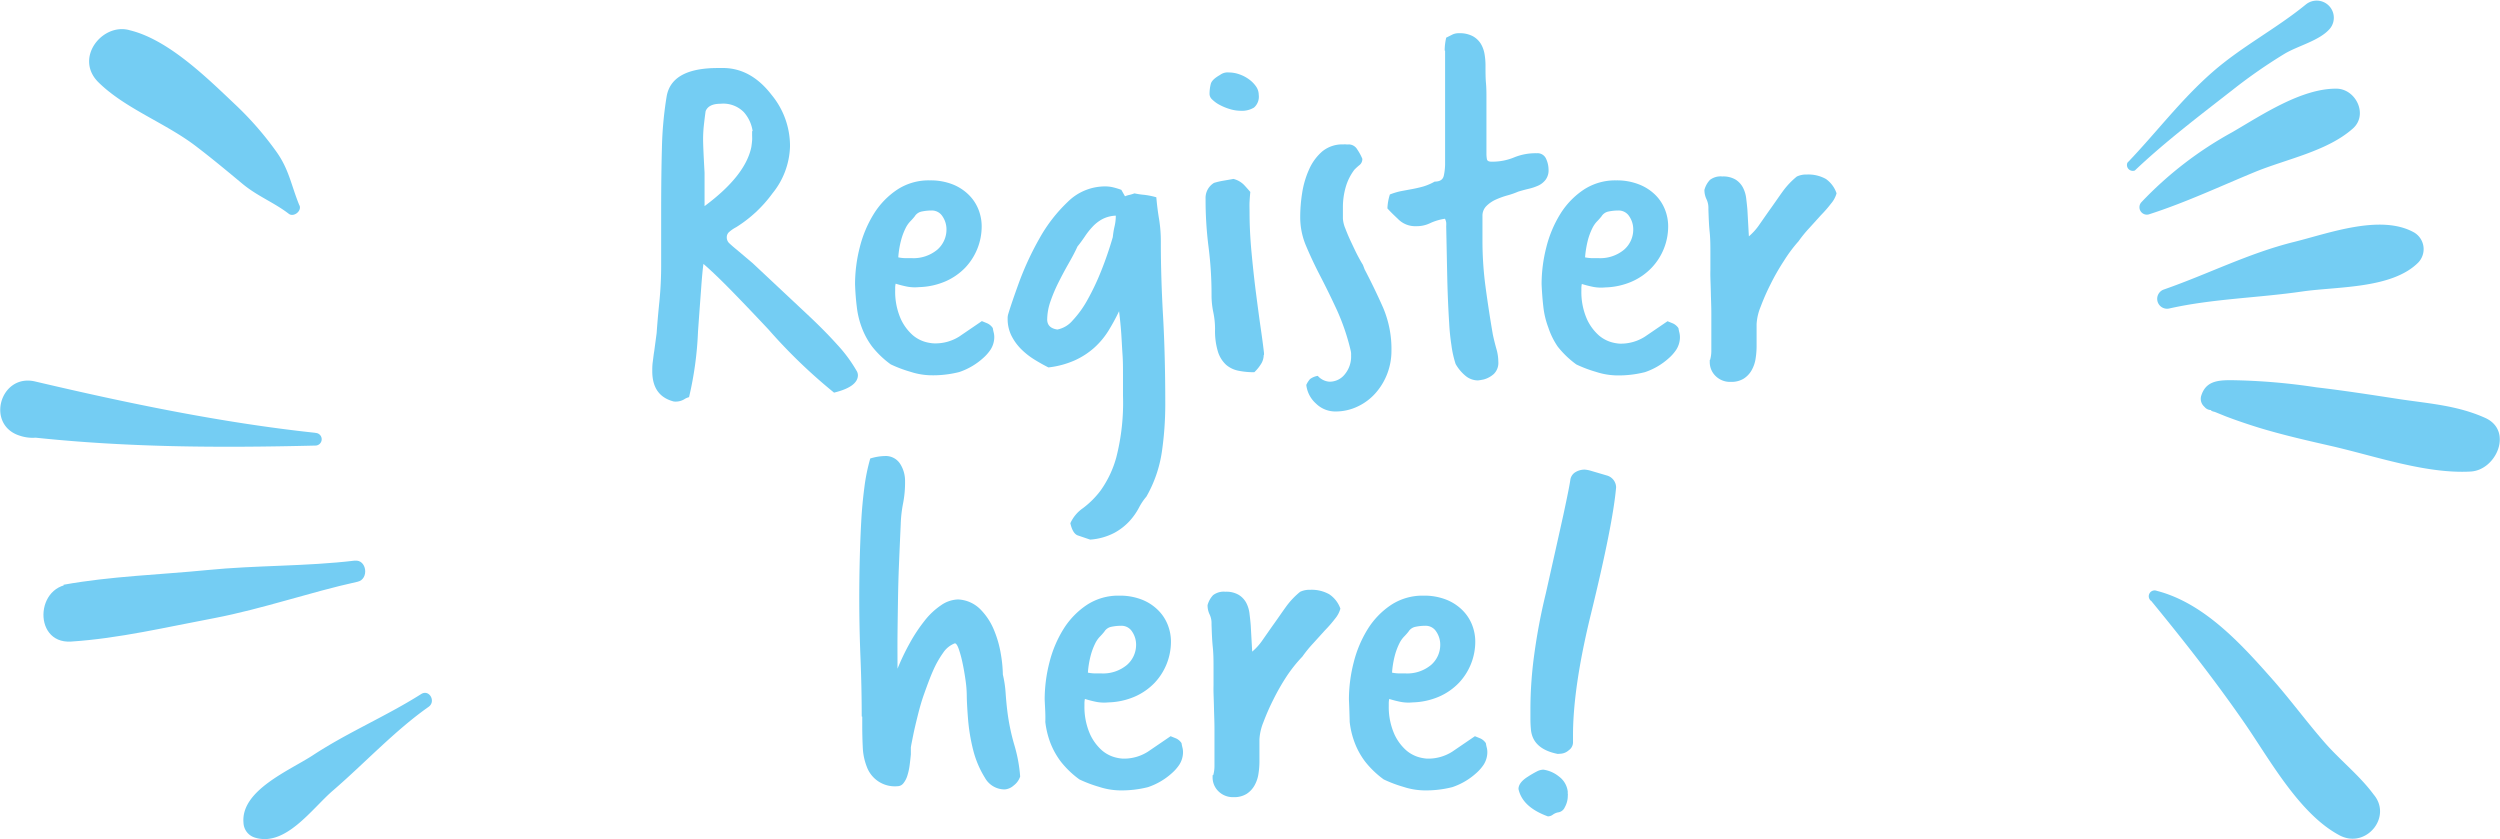<svg xmlns="http://www.w3.org/2000/svg" viewBox="0 0 427.43 143.46"><defs><style>.cls-1{fill:#74cdf3;}</style></defs><title>register-title</title><g id="Layer_2" data-name="Layer 2"><g id="Capa_1" data-name="Capa 1"><path class="cls-1" d="M365,29.15c5.15-4.9,11.23-9.5,16.84-13.88a88.79,88.79,0,0,1,8.73-6.06c2.3-1.39,6-2.24,7.77-4.3A2.93,2.93,0,0,0,394.23.77c-5.1,4.17-11,7.2-16,11.59-5.42,4.75-9.57,10.33-14.5,15.46A1,1,0,0,0,365,29.15Z"/><path class="cls-1" d="M367.37,36.66c6.24-2,12.08-4.75,18.12-7.24,5.41-2.23,12.42-3.55,16.8-7.46,2.64-2.36.49-6.77-2.82-6.8-6-.05-12.75,4.5-17.83,7.45a63.23,63.23,0,0,0-15.5,11.94,1.27,1.27,0,0,0,1.23,2.11Z"/><path class="cls-1" d="M370.85,52.75c7.43-1.68,15.19-1.81,22.74-2.91,6-.87,15.33-.44,19.84-4.93a3.31,3.31,0,0,0-.66-5.15c-5.7-3.22-14.62.13-20.54,1.6-7.79,1.93-14.75,5.52-22.28,8.14a1.69,1.69,0,0,0,.9,3.25Z"/><path class="cls-1" d="M53.92,74C37.84,72.28,21.7,68.91,6,65.22c-6-1.41-8.51,7.49-2.56,9.29a6.88,6.88,0,0,0,5.67-.63,2.94,2.94,0,0,0,.59-4.56c-.11-.24-.22-.49-.34-.73L4.69,74.68c16.48,1.83,32.69,1.91,49.23,1.5a1.08,1.08,0,0,0,0-2.16Z"/><path class="cls-1" d="M60.65,95.85c-8.32,1-16.8.78-25.17,1.61-8.18.81-16.54,1.05-24.63,2.52l3.81,9,2.46-.91c4.39-1.18,3.64-8.37-1.1-8.1l-2.54,0c-7.42-1.22-8.2,10.17-1.32,9.72,8.19-.53,16.38-2.49,24.43-4,8.35-1.6,16.29-4.41,24.55-6.23,2-.44,1.58-3.85-.49-3.6Z"/><path class="cls-1" d="M72,118.67c-6,3.8-12.56,6.55-18.51,10.46-4,2.61-12.35,6-11.86,11.54a2.75,2.75,0,0,0,1.93,2.53c5.27,1.66,9.8-5,13.4-8.07,5.35-4.61,10.56-10.23,16.32-14.28,1.31-.92.11-3.07-1.28-2.18Z"/><path class="cls-1" d="M51.19,35.12c-1.39-3.36-1.74-6.11-3.94-9.19a55,55,0,0,0-7.11-8.13C35.31,13.23,28.64,6.64,22,5.13,23.35,6.85,24.66,8.58,26,10.3a4.68,4.68,0,0,0-1.57-3.79c-5-4.78-12.52,2.73-7.58,7.58,4.65,4.56,11.64,7,16.86,11.07,2.62,2,5.2,4.15,7.75,6.27s5.36,3.16,7.91,5.12c.82.64,2.25-.45,1.84-1.43Z"/><path class="cls-1" d="M367.79,102.73c5.6,6.83,10.86,13.52,15.9,20.8,4.35,6.28,9.4,15.62,16.31,19.29,4.59,2.44,9.29-3.39,5.59-7.24a13.7,13.7,0,0,0-2-1.88c-3.29-2.82-7.53.65-5.82,4.49l-.06.65,8.59-2.33c-2.41-3.56-6-6.3-8.83-9.54-3.1-3.54-5.88-7.35-9-10.88-5.3-6-11.65-13-19.71-15.07a1,1,0,0,0-1,1.71Z"/><path class="cls-1" d="M379,69.72c-1.19.25-1.3.49-.32.71l1.85.75c1.84.7,3.75,1.35,5.63,1.93,4.09,1.25,8.32,2.21,12.48,3.16,7.43,1.7,16.14,4.78,23.78,4.35,4.4-.25,7.3-7,2.48-9.17s-9.76-2.46-14.8-3.23c-4.69-.72-9.37-1.45-14.08-2A106,106,0,0,0,381.4,65c-2.34,0-4.32.22-5.07,2.72a1.79,1.79,0,0,0,.45,1.72l.26.27a1.45,1.45,0,0,0,2,0Z"/><path class="cls-1" d="M112.27,56.93c.11-1.64.27-3.44.47-5.4a62.53,62.53,0,0,0,.3-6.33V35.93q0-5.86.13-10.62a62.62,62.62,0,0,1,.81-8.84q.85-4.84,8.75-4.84h1.19q4.59.16,8,4.59a13.72,13.72,0,0,1,3.15,8.84,13.3,13.3,0,0,1-3,8,22.2,22.2,0,0,1-6.2,5.78,6.07,6.07,0,0,0-1.19.81,1.16,1.16,0,0,0-.42.89,1.35,1.35,0,0,0,.38,1c.26.25.69.64,1.32,1.15L128.69,45l9.43,8.84q2.9,2.72,5,5.06a24.66,24.66,0,0,1,3.31,4.46,1.51,1.51,0,0,1,.25.77q0,2-4.08,3A91.76,91.76,0,0,1,131.4,56.34q-3.83-4.08-6.54-6.84t-4.59-4.38c-.11.74-.24,2.07-.38,4s-.33,4.45-.55,7.56a59,59,0,0,1-1.53,11.22,2.89,2.89,0,0,0-.85.38,2.8,2.8,0,0,1-1.36.38.35.35,0,0,1-.17,0,.35.35,0,0,0-.17,0c-2.5-.62-3.74-2.35-3.74-5.19,0-.45,0-1,.08-1.57s.14-1.2.25-1.83Zm16.41-34.51a6.27,6.27,0,0,0-1.49-3.23,4.93,4.93,0,0,0-4-1.45c-1.36,0-2.21.42-2.55,1.27-.11.79-.21,1.6-.3,2.42s-.13,1.63-.13,2.42.08,2.63.25,5.69c0,.62,0,1.19,0,1.7s0,1,0,1.45,0,.91,0,1.36,0,.85,0,1.19q7-5.19,8-10.12c.06-.4.1-.76.13-1.1s0-.65,0-.94v-.66Z"/><path class="cls-1" d="M146.19,48.6a25.56,25.56,0,0,1,.81-6.33,20,20,0,0,1,2.42-5.74,13.58,13.58,0,0,1,4-4.12A9.79,9.79,0,0,1,159,30.84a10.25,10.25,0,0,1,3.87.68,8.19,8.19,0,0,1,2.76,1.79,7.28,7.28,0,0,1,1.66,2.51,7.86,7.86,0,0,1,.55,2.93,10.27,10.27,0,0,1-2.8,7,10.53,10.53,0,0,1-3.36,2.34,12.21,12.21,0,0,1-4.55,1,7.26,7.26,0,0,1-2-.08,18.56,18.56,0,0,1-2-.51,3.49,3.49,0,0,0-.08.72v.47a11.52,11.52,0,0,0,1,4.93,8.37,8.37,0,0,0,2,2.68,5.8,5.8,0,0,0,2.12,1.15,7,7,0,0,0,1.36.25A7.63,7.63,0,0,0,164,57.54l3.87-2.64.93.38a2.26,2.26,0,0,1,.94.81,7.82,7.82,0,0,0,.17.81,3.4,3.4,0,0,1,.08.89,4,4,0,0,1-.64,2,7.3,7.3,0,0,1-1.23,1.4A11.59,11.59,0,0,1,164,63.61a18.29,18.29,0,0,1-5,.55,12.06,12.06,0,0,1-3.36-.6,21.93,21.93,0,0,1-3.36-1.27,15.94,15.94,0,0,1-3.19-3.06A13,13,0,0,1,147.34,56a14.56,14.56,0,0,1-.85-3.53Q146.26,50.64,146.19,48.6ZM153.58,44a6.14,6.14,0,0,0,1.06.13c.48,0,.86,0,1.15,0a6.36,6.36,0,0,0,4.46-1.44,4.55,4.55,0,0,0,1.57-3.49,3.94,3.94,0,0,0-.68-2.21,2.13,2.13,0,0,0-1.87-1,8.27,8.27,0,0,0-1.66.17,1.82,1.82,0,0,0-1.23.85c-.23.28-.48.57-.76.85a4.72,4.72,0,0,0-.81,1.19,11,11,0,0,0-.72,1.91A15.76,15.76,0,0,0,153.58,44Z"/><path class="cls-1" d="M192.34,33.56a4.66,4.66,0,0,1,.81-.25,6.65,6.65,0,0,0,.81-.25,12.91,12.91,0,0,0,1.66.25,12.74,12.74,0,0,1,2.08.42c.11,1.3.27,2.55.47,3.74a23.62,23.62,0,0,1,.3,3.91q0,6,.38,12.67t.38,15.13a56.56,56.56,0,0,1-.59,8.12A21.82,21.82,0,0,1,196,84.91a9.75,9.75,0,0,0-1.28,1.91,11.1,11.1,0,0,1-1.62,2.29,10,10,0,0,1-2.59,2,10.55,10.55,0,0,1-4.12,1.15l-2.12-.72c-.57-.2-1-.89-1.27-2.08a6.24,6.24,0,0,1,2.17-2.59,15.07,15.07,0,0,0,3-3,17.94,17.94,0,0,0,2.68-5.65A37.7,37.7,0,0,0,192,67.66V64.05c0-1.16,0-2.31-.08-3.44s-.13-2.29-.21-3.49-.21-2.49-.38-3.91a35.58,35.58,0,0,1-1.83,3.36,13.46,13.46,0,0,1-2.38,2.85,13.15,13.15,0,0,1-3.32,2.17,15.3,15.3,0,0,1-4.55,1.23c-.79-.4-1.6-.85-2.42-1.36a12.5,12.5,0,0,1-2.25-1.78,8.93,8.93,0,0,1-1.66-2.3,6.43,6.43,0,0,1-.64-2.89,2.41,2.41,0,0,1,.09-.76q.6-2,1.95-5.7a51.15,51.15,0,0,1,3.4-7.27,26.14,26.14,0,0,1,4.84-6.25A9.06,9.06,0,0,1,189,31.87a5.76,5.76,0,0,1,1.36.17,11.79,11.79,0,0,1,1.36.42ZM180.78,56.34a4.56,4.56,0,0,0,2.59-1.53,17.31,17.31,0,0,0,2.55-3.53,41.41,41.41,0,0,0,2.34-4.93q1.11-2.76,2-5.82a14,14,0,0,1,.3-1.83,7.9,7.9,0,0,0,.21-1.83,5.47,5.47,0,0,0-2.29.59,6.47,6.47,0,0,0-1.66,1.28,12.66,12.66,0,0,0-1.32,1.66c-.4.59-.82,1.18-1.28,1.74-.45,1-1,2-1.57,3s-1.16,2.11-1.7,3.19a26.16,26.16,0,0,0-1.36,3.23,9.62,9.62,0,0,0-.55,3.14C179.08,55.63,179.65,56.17,180.78,56.34Z"/><path class="cls-1" d="M216.06,60.67a3,3,0,0,1-.34,1.36,6.88,6.88,0,0,1-1.27,1.61,13.27,13.27,0,0,1-2.68-.25,4.62,4.62,0,0,1-2.12-1,5.11,5.11,0,0,1-1.4-2.21,12.1,12.1,0,0,1-.51-3.91,14.18,14.18,0,0,0-.3-2.89,14.18,14.18,0,0,1-.3-2.89,63.89,63.89,0,0,0-.51-8.25,63.78,63.78,0,0,1-.51-8.25,3,3,0,0,1,1.44-2.72,12.48,12.48,0,0,1,1.62-.38c.51-.09,1.08-.18,1.7-.3a3.86,3.86,0,0,1,1.79,1c.4.42.76.84,1.1,1.23-.06.57-.1,1.13-.13,1.7s0,1.16,0,1.79c0,2.15.11,4.45.34,6.88s.48,4.76.77,7,.55,4.22.81,6,.44,3.2.55,4.17v.34Zm-7.48-47.85a2.15,2.15,0,0,1,1.53-.43,5.4,5.4,0,0,1,1.74.3,6.21,6.21,0,0,1,1.66.85,5.12,5.12,0,0,1,1.23,1.23,2.55,2.55,0,0,1,.47,1.45,2.46,2.46,0,0,1-.81,2.17,3.94,3.94,0,0,1-2.25.55,6.49,6.49,0,0,1-1.91-.3,9.28,9.28,0,0,1-1.74-.72,5.43,5.43,0,0,1-1.23-.89,1.33,1.33,0,0,1-.47-.89,6.82,6.82,0,0,1,.21-1.79C207.14,13.84,207.67,13.33,208.58,12.82Z"/><path class="cls-1" d="M233.31,46.05q1.69,3.23,3.14,6.5a18.05,18.05,0,0,1,1.45,7.35,11,11,0,0,1-.72,4,10.77,10.77,0,0,1-2,3.31,9.39,9.39,0,0,1-3.06,2.29,8.71,8.71,0,0,1-3.82.85A4.69,4.69,0,0,1,225,69a5,5,0,0,1-1.66-3.19,4,4,0,0,1,.64-1,3.09,3.09,0,0,1,1.32-.55,2.94,2.94,0,0,0,2,1A3.3,3.3,0,0,0,229.92,64,4.75,4.75,0,0,0,231,60.75a2.74,2.74,0,0,0-.08-.85A37.52,37.52,0,0,0,228.57,53q-1.44-3.11-2.85-5.82c-.94-1.81-1.74-3.53-2.42-5.14a12.5,12.5,0,0,1-1-4.89,26.82,26.82,0,0,1,.34-4.21,15.63,15.63,0,0,1,1.19-4,8.65,8.65,0,0,1,2.25-3.06,5.4,5.4,0,0,1,3.61-1.19,2.29,2.29,0,0,1,.47,0,2.29,2.29,0,0,0,.47,0,1.71,1.71,0,0,1,1.44.89,8.33,8.33,0,0,1,.85,1.57,1.3,1.3,0,0,1-.47,1.06,9.71,9.71,0,0,0-.89.81,9.07,9.07,0,0,0-1.49,3,12.39,12.39,0,0,0-.47,3.36v2a5.25,5.25,0,0,0,.42,1.7c.28.74.61,1.52,1,2.34s.74,1.59,1.11,2.29.67,1.23.89,1.57Z"/><path class="cls-1" d="M247,8.65a10,10,0,0,1,.26-2.21l1.1-.55a2.5,2.5,0,0,1,1.11-.21,4.72,4.72,0,0,1,2.34.51,3.74,3.74,0,0,1,1.36,1.28,5.09,5.09,0,0,1,.64,1.74,11.48,11.48,0,0,1,.17,1.91c0,1.19,0,2.22.08,3.1s.08,1.74.08,2.59,0,1.8,0,2.68,0,1.77,0,2.68c0,.62,0,1.28,0,2s0,1.39,0,2.12a5.28,5.28,0,0,0,.08.93c.06.28.31.42.76.42a9.68,9.68,0,0,0,3.87-.72,9.65,9.65,0,0,1,3.87-.72,1.6,1.6,0,0,1,1.61.93,4.55,4.55,0,0,1,.43,1.87,2.69,2.69,0,0,1-.51,1.74,3.32,3.32,0,0,1-1.27,1,9,9,0,0,1-1.66.55c-.6.14-1.18.3-1.74.47a13.23,13.23,0,0,1-1.83.64,14.26,14.26,0,0,0-2,.72,5.41,5.41,0,0,0-1.61,1.1,2.31,2.31,0,0,0-.68,1.7c0,.4,0,.76,0,1.1s0,.68,0,1,0,.69,0,1.06,0,.75,0,1.15a59.62,59.62,0,0,0,.55,8q.56,4.13,1.23,8c.17.79.37,1.59.59,2.38a7.93,7.93,0,0,1,.34,2.21,2.66,2.66,0,0,1-.77,2.12,4.25,4.25,0,0,1-1.7.93,9.58,9.58,0,0,1-1,.17,3.33,3.33,0,0,1-2.17-.81,7.27,7.27,0,0,1-1.66-2,17.83,17.83,0,0,1-.72-3.23,37.33,37.33,0,0,1-.38-3.74q-.26-4.17-.34-8.29c-.06-2.75-.11-5.51-.17-8.29a4.31,4.31,0,0,0,0-.64,2.27,2.27,0,0,0-.21-.64,9.07,9.07,0,0,0-2.55.76,5.25,5.25,0,0,1-2.38.51A4.08,4.08,0,0,1,239,37.42c-.79-.74-1.39-1.33-1.79-1.79a8.9,8.9,0,0,1,.42-2.38,11.55,11.55,0,0,1,2-.59l1.83-.34c.6-.11,1.2-.25,1.83-.42a9.78,9.78,0,0,0,2-.85c.91,0,1.43-.35,1.57-1.06a9.67,9.67,0,0,0,.21-1.83c0-1,0-1.88,0-2.59s0-1.71,0-3c0-.85,0-1.71,0-2.59s0-1.74,0-2.59V8.65Z"/><path class="cls-1" d="M263.57,48.6a25.56,25.56,0,0,1,.81-6.33,20,20,0,0,1,2.42-5.74,13.58,13.58,0,0,1,4-4.12,9.79,9.79,0,0,1,5.53-1.57,10.25,10.25,0,0,1,3.87.68A8.19,8.19,0,0,1,283,33.31a7.28,7.28,0,0,1,1.66,2.51,7.86,7.86,0,0,1,.55,2.93,10.27,10.27,0,0,1-2.8,7A10.53,10.53,0,0,1,279,48.14a12.21,12.21,0,0,1-4.55,1,7.26,7.26,0,0,1-2-.08,18.56,18.56,0,0,1-2-.51,3.49,3.49,0,0,0-.08.72v.47a11.52,11.52,0,0,0,1,4.93,8.37,8.37,0,0,0,2,2.68,5.8,5.8,0,0,0,2.12,1.15,7,7,0,0,0,1.36.25,7.63,7.63,0,0,0,4.38-1.19l3.87-2.64.93.38a2.26,2.26,0,0,1,.94.81,7.82,7.82,0,0,0,.17.81,3.4,3.4,0,0,1,.08.89,4,4,0,0,1-.64,2,7.3,7.3,0,0,1-1.23,1.4,11.59,11.59,0,0,1-4.12,2.42,18.29,18.29,0,0,1-5,.55,12.06,12.06,0,0,1-3.36-.6,21.93,21.93,0,0,1-3.36-1.27,15.94,15.94,0,0,1-3.19-3.06A13,13,0,0,1,264.72,56a14.56,14.56,0,0,1-.85-3.53Q263.66,50.64,263.57,48.6ZM271,44a6.14,6.14,0,0,0,1.06.13c.48,0,.86,0,1.15,0a6.36,6.36,0,0,0,4.46-1.44,4.55,4.55,0,0,0,1.57-3.49,3.94,3.94,0,0,0-.68-2.21,2.13,2.13,0,0,0-1.87-1,8.27,8.27,0,0,0-1.66.17,1.82,1.82,0,0,0-1.23.85c-.23.28-.48.57-.76.85a4.72,4.72,0,0,0-.81,1.19,11,11,0,0,0-.72,1.91A17.5,17.5,0,0,0,271,44Z"/><path class="cls-1" d="M292.38,61.52a5.6,5.6,0,0,0,.21-1.57c0-.76,0-1.71,0-2.85s0-2.24,0-3.48-.06-2.39-.08-3.44-.06-2-.08-2.72,0-1.2,0-1.32v-2.8c0-1.25,0-2.49-.13-3.74s-.16-2.49-.21-3.74v-.34a3.45,3.45,0,0,0-.34-1.49,3.6,3.6,0,0,1-.34-1.57,4,4,0,0,1,.94-1.7,3,3,0,0,1,2.12-.59,4.13,4.13,0,0,1,2.29.55A3.58,3.58,0,0,1,298,32.08a5.29,5.29,0,0,1,.55,1.83c.08.68.16,1.33.21,2l.25,4.5a9.87,9.87,0,0,0,1.79-2c.62-.88,1.27-1.83,2-2.85s1.39-2,2.12-3a13.4,13.4,0,0,1,2.29-2.38,3.73,3.73,0,0,1,1.7-.34,6.14,6.14,0,0,1,3.27.76A4.92,4.92,0,0,1,314,33.05a4.52,4.52,0,0,1-.93,1.74q-.76,1-1.74,2l-2,2.21a21.57,21.57,0,0,0-1.83,2.25A24.42,24.42,0,0,0,305,44.6a38.1,38.1,0,0,0-2.29,4,38.57,38.57,0,0,0-1.7,3.87,9.08,9.08,0,0,0-.68,2.93c0,.45,0,1.09,0,1.91s0,1.46,0,1.91a13.46,13.46,0,0,1-.17,2.08,5.71,5.71,0,0,1-.68,2,4.08,4.08,0,0,1-1.36,1.44,4,4,0,0,1-2.21.55,3.5,3.5,0,0,1-2.59-1,3.3,3.3,0,0,1-1-2.42v-.33Z"/><path class="cls-1" d="M147.33,122.49q0-4.84-.21-10c-.14-3.46-.21-6.88-.21-10.29q0-3.06.08-6.42t.25-6.5c.11-2.1.3-4.09.55-6a32.61,32.61,0,0,1,1-4.89,9.09,9.09,0,0,1,2.46-.42,2.92,2.92,0,0,1,2.64,1.32,5.41,5.41,0,0,1,.85,3,18.61,18.61,0,0,1-.34,3.78A21.59,21.59,0,0,0,154,89.6q-.17,3.74-.3,6.93c-.09,2.13-.14,4.18-.17,6.16s-.06,3.92-.08,5.82,0,3.84,0,5.82a39.92,39.92,0,0,1,2.12-4.42,27.25,27.25,0,0,1,2.51-3.78,12.3,12.3,0,0,1,2.8-2.64,5.34,5.34,0,0,1,2.93-1,5.74,5.74,0,0,1,3.78,1.66,10.88,10.88,0,0,1,2.34,3.53,18.32,18.32,0,0,1,1.19,4.17,22.58,22.58,0,0,1,.34,3.48,18.61,18.61,0,0,1,.47,3.1c.08,1.16.18,2.22.3,3.19a36.45,36.45,0,0,0,1.19,5.74,25.41,25.41,0,0,1,1,5.4,3.13,3.13,0,0,1-1.1,1.53,2.6,2.6,0,0,1-1.53.68,3.86,3.86,0,0,1-3.4-2,16.66,16.66,0,0,1-2-4.72,32.19,32.19,0,0,1-.89-5.4c-.14-1.81-.21-3.15-.21-4a19.37,19.37,0,0,0-.21-2.55c-.14-1-.31-2-.51-2.93a19.3,19.3,0,0,0-.64-2.38c-.23-.65-.45-1-.68-1a4.22,4.22,0,0,0-2,1.62,16.78,16.78,0,0,0-1.74,3.1c-.54,1.22-1,2.51-1.49,3.87s-.84,2.66-1.15,3.91-.57,2.35-.76,3.31-.33,1.62-.38,2v.42c0,.11,0,.18,0,.21s0,.1,0,.21v.34c-.06.62-.13,1.25-.21,1.87a10.08,10.08,0,0,1-.38,1.74,3.9,3.9,0,0,1-.68,1.32,1.28,1.28,0,0,1-1,.51,5.1,5.1,0,0,1-5.27-3.35,10.15,10.15,0,0,1-.68-3.31c-.06-1.22-.09-2.45-.09-3.7v-1.53Z"/><path class="cls-1" d="M178.61,119.6a25.56,25.56,0,0,1,.81-6.33,20,20,0,0,1,2.42-5.74,13.58,13.58,0,0,1,4-4.12,9.76,9.76,0,0,1,5.52-1.57,10.25,10.25,0,0,1,3.87.68,8.09,8.09,0,0,1,2.76,1.79,7.28,7.28,0,0,1,1.66,2.51,7.86,7.86,0,0,1,.55,2.93,10.27,10.27,0,0,1-2.8,7,10.53,10.53,0,0,1-3.36,2.34,12.21,12.21,0,0,1-4.55,1,7.26,7.26,0,0,1-2-.08,18.56,18.56,0,0,1-2-.51,3.49,3.49,0,0,0-.08.72v.47a11.52,11.52,0,0,0,1,4.93,8.37,8.37,0,0,0,2,2.68,5.72,5.72,0,0,0,2.12,1.15,7,7,0,0,0,1.36.25,7.61,7.61,0,0,0,4.38-1.19l3.87-2.64.94.38a2.19,2.19,0,0,1,.93.81,7.82,7.82,0,0,0,.17.81,3.4,3.4,0,0,1,.08.89,4,4,0,0,1-.64,2,7.3,7.3,0,0,1-1.23,1.4,11.59,11.59,0,0,1-4.12,2.42,18.34,18.34,0,0,1-5,.55,12.06,12.06,0,0,1-3.36-.6,21.93,21.93,0,0,1-3.36-1.27,15.94,15.94,0,0,1-3.19-3.06,13.35,13.35,0,0,1-1.79-3.23,15,15,0,0,1-.85-3.53C178.77,122.25,178.67,121,178.61,119.6ZM186,115a6.14,6.14,0,0,0,1.06.13c.48,0,.86,0,1.15,0a6.36,6.36,0,0,0,4.46-1.44,4.55,4.55,0,0,0,1.57-3.49,3.94,3.94,0,0,0-.68-2.21,2.13,2.13,0,0,0-1.87-1,8.27,8.27,0,0,0-1.66.17,1.82,1.82,0,0,0-1.23.85c-.23.28-.48.57-.76.85a4.72,4.72,0,0,0-.81,1.19,11,11,0,0,0-.72,1.91A15.76,15.76,0,0,0,186,115Z"/><path class="cls-1" d="M207.43,132.52a5.6,5.6,0,0,0,.21-1.57c0-.76,0-1.71,0-2.85s0-2.24,0-3.48-.06-2.39-.08-3.44-.06-2-.08-2.72,0-1.2,0-1.32v-2.8c0-1.25,0-2.49-.13-3.74s-.16-2.49-.21-3.74v-.34a3.45,3.45,0,0,0-.34-1.49,3.6,3.6,0,0,1-.34-1.57,4,4,0,0,1,.94-1.7,3,3,0,0,1,2.12-.59,4.13,4.13,0,0,1,2.29.55,3.58,3.58,0,0,1,1.27,1.36,5.29,5.29,0,0,1,.55,1.83c.08.68.16,1.33.21,2l.25,4.5a9.87,9.87,0,0,0,1.79-2c.62-.88,1.27-1.83,2-2.85s1.39-2,2.12-3a13.4,13.4,0,0,1,2.29-2.38,3.73,3.73,0,0,1,1.7-.34,6.14,6.14,0,0,1,3.27.76,4.92,4.92,0,0,1,1.91,2.46,4.52,4.52,0,0,1-.93,1.74q-.76,1-1.74,2l-2,2.21a21.57,21.57,0,0,0-1.83,2.25A24.42,24.42,0,0,0,220,115.6a38.1,38.1,0,0,0-2.29,4,38.57,38.57,0,0,0-1.7,3.87,9.08,9.08,0,0,0-.68,2.93c0,.45,0,1.09,0,1.91s0,1.46,0,1.91a13.46,13.46,0,0,1-.17,2.08,5.71,5.71,0,0,1-.68,2,4.08,4.08,0,0,1-1.36,1.44,4,4,0,0,1-2.21.55,3.5,3.5,0,0,1-2.59-1,3.3,3.3,0,0,1-1-2.42v-.33Z"/><path class="cls-1" d="M230.63,119.6a25.56,25.56,0,0,1,.81-6.33,20,20,0,0,1,2.42-5.74,13.58,13.58,0,0,1,4-4.12,9.79,9.79,0,0,1,5.53-1.57,10.25,10.25,0,0,1,3.87.68,8.19,8.19,0,0,1,2.76,1.79,7.28,7.28,0,0,1,1.66,2.51,7.86,7.86,0,0,1,.55,2.93,10.27,10.27,0,0,1-2.8,7,10.53,10.53,0,0,1-3.36,2.34,12.21,12.21,0,0,1-4.55,1,7.26,7.26,0,0,1-2-.08,18.56,18.56,0,0,1-2-.51,3.49,3.49,0,0,0-.08.72v.47a11.52,11.52,0,0,0,1,4.93,8.37,8.37,0,0,0,2,2.68,5.8,5.8,0,0,0,2.12,1.15,7,7,0,0,0,1.36.25,7.63,7.63,0,0,0,4.38-1.19l3.87-2.64.93.38a2.26,2.26,0,0,1,.94.81,7.82,7.82,0,0,0,.17.81,3.4,3.4,0,0,1,.08.89,4,4,0,0,1-.64,2,7.3,7.3,0,0,1-1.23,1.4,11.59,11.59,0,0,1-4.12,2.42,18.29,18.29,0,0,1-5,.55,12.06,12.06,0,0,1-3.36-.6,21.93,21.93,0,0,1-3.36-1.27,15.94,15.94,0,0,1-3.19-3.06,13,13,0,0,1-1.78-3.23,14.56,14.56,0,0,1-.85-3.53Q230.72,121.64,230.63,119.6ZM238,115a6.14,6.14,0,0,0,1.06.13c.48,0,.86,0,1.15,0a6.36,6.36,0,0,0,4.46-1.44,4.55,4.55,0,0,0,1.57-3.49,3.94,3.94,0,0,0-.68-2.21,2.13,2.13,0,0,0-1.87-1,8.27,8.27,0,0,0-1.66.17,1.82,1.82,0,0,0-1.23.85c-.23.28-.48.57-.76.85a4.72,4.72,0,0,0-.81,1.19,11,11,0,0,0-.72,1.91A15.76,15.76,0,0,0,238,115Z"/><path class="cls-1" d="M259.62,134.9c0-.74.54-1.45,1.62-2.12a16.53,16.53,0,0,1,1.53-.89,2.5,2.5,0,0,1,1.11-.3,5.46,5.46,0,0,1,2.68,1.19,3.73,3.73,0,0,1,1.49,2.63,1,1,0,0,0,0,.3.87.87,0,0,1,0,.3,4,4,0,0,1-.51,2,1.45,1.45,0,0,1-1.19.89,2.28,2.28,0,0,0-.85.38,1.47,1.47,0,0,1-.85.3Q260.29,138,259.62,134.9Zm6.71-6c-2.89-.57-4.42-2-4.59-4.25-.06-.62-.08-1.22-.08-1.79V121a69,69,0,0,1,.64-9,100.78,100.78,0,0,1,2-10.58q1.95-8.67,3-13.43c.68-3.17,1.08-5.16,1.19-6a1.83,1.83,0,0,1,.89-1.28,3.05,3.05,0,0,1,1.57-.42,5.07,5.07,0,0,1,.94.17l2.89.85a2.15,2.15,0,0,1,1.53,2Q275.77,89.6,272,105q-3.06,12.49-3.06,20.74V127a1.66,1.66,0,0,1-.72,1.27,2.31,2.31,0,0,1-1.49.6Z"/></g></g></svg>
